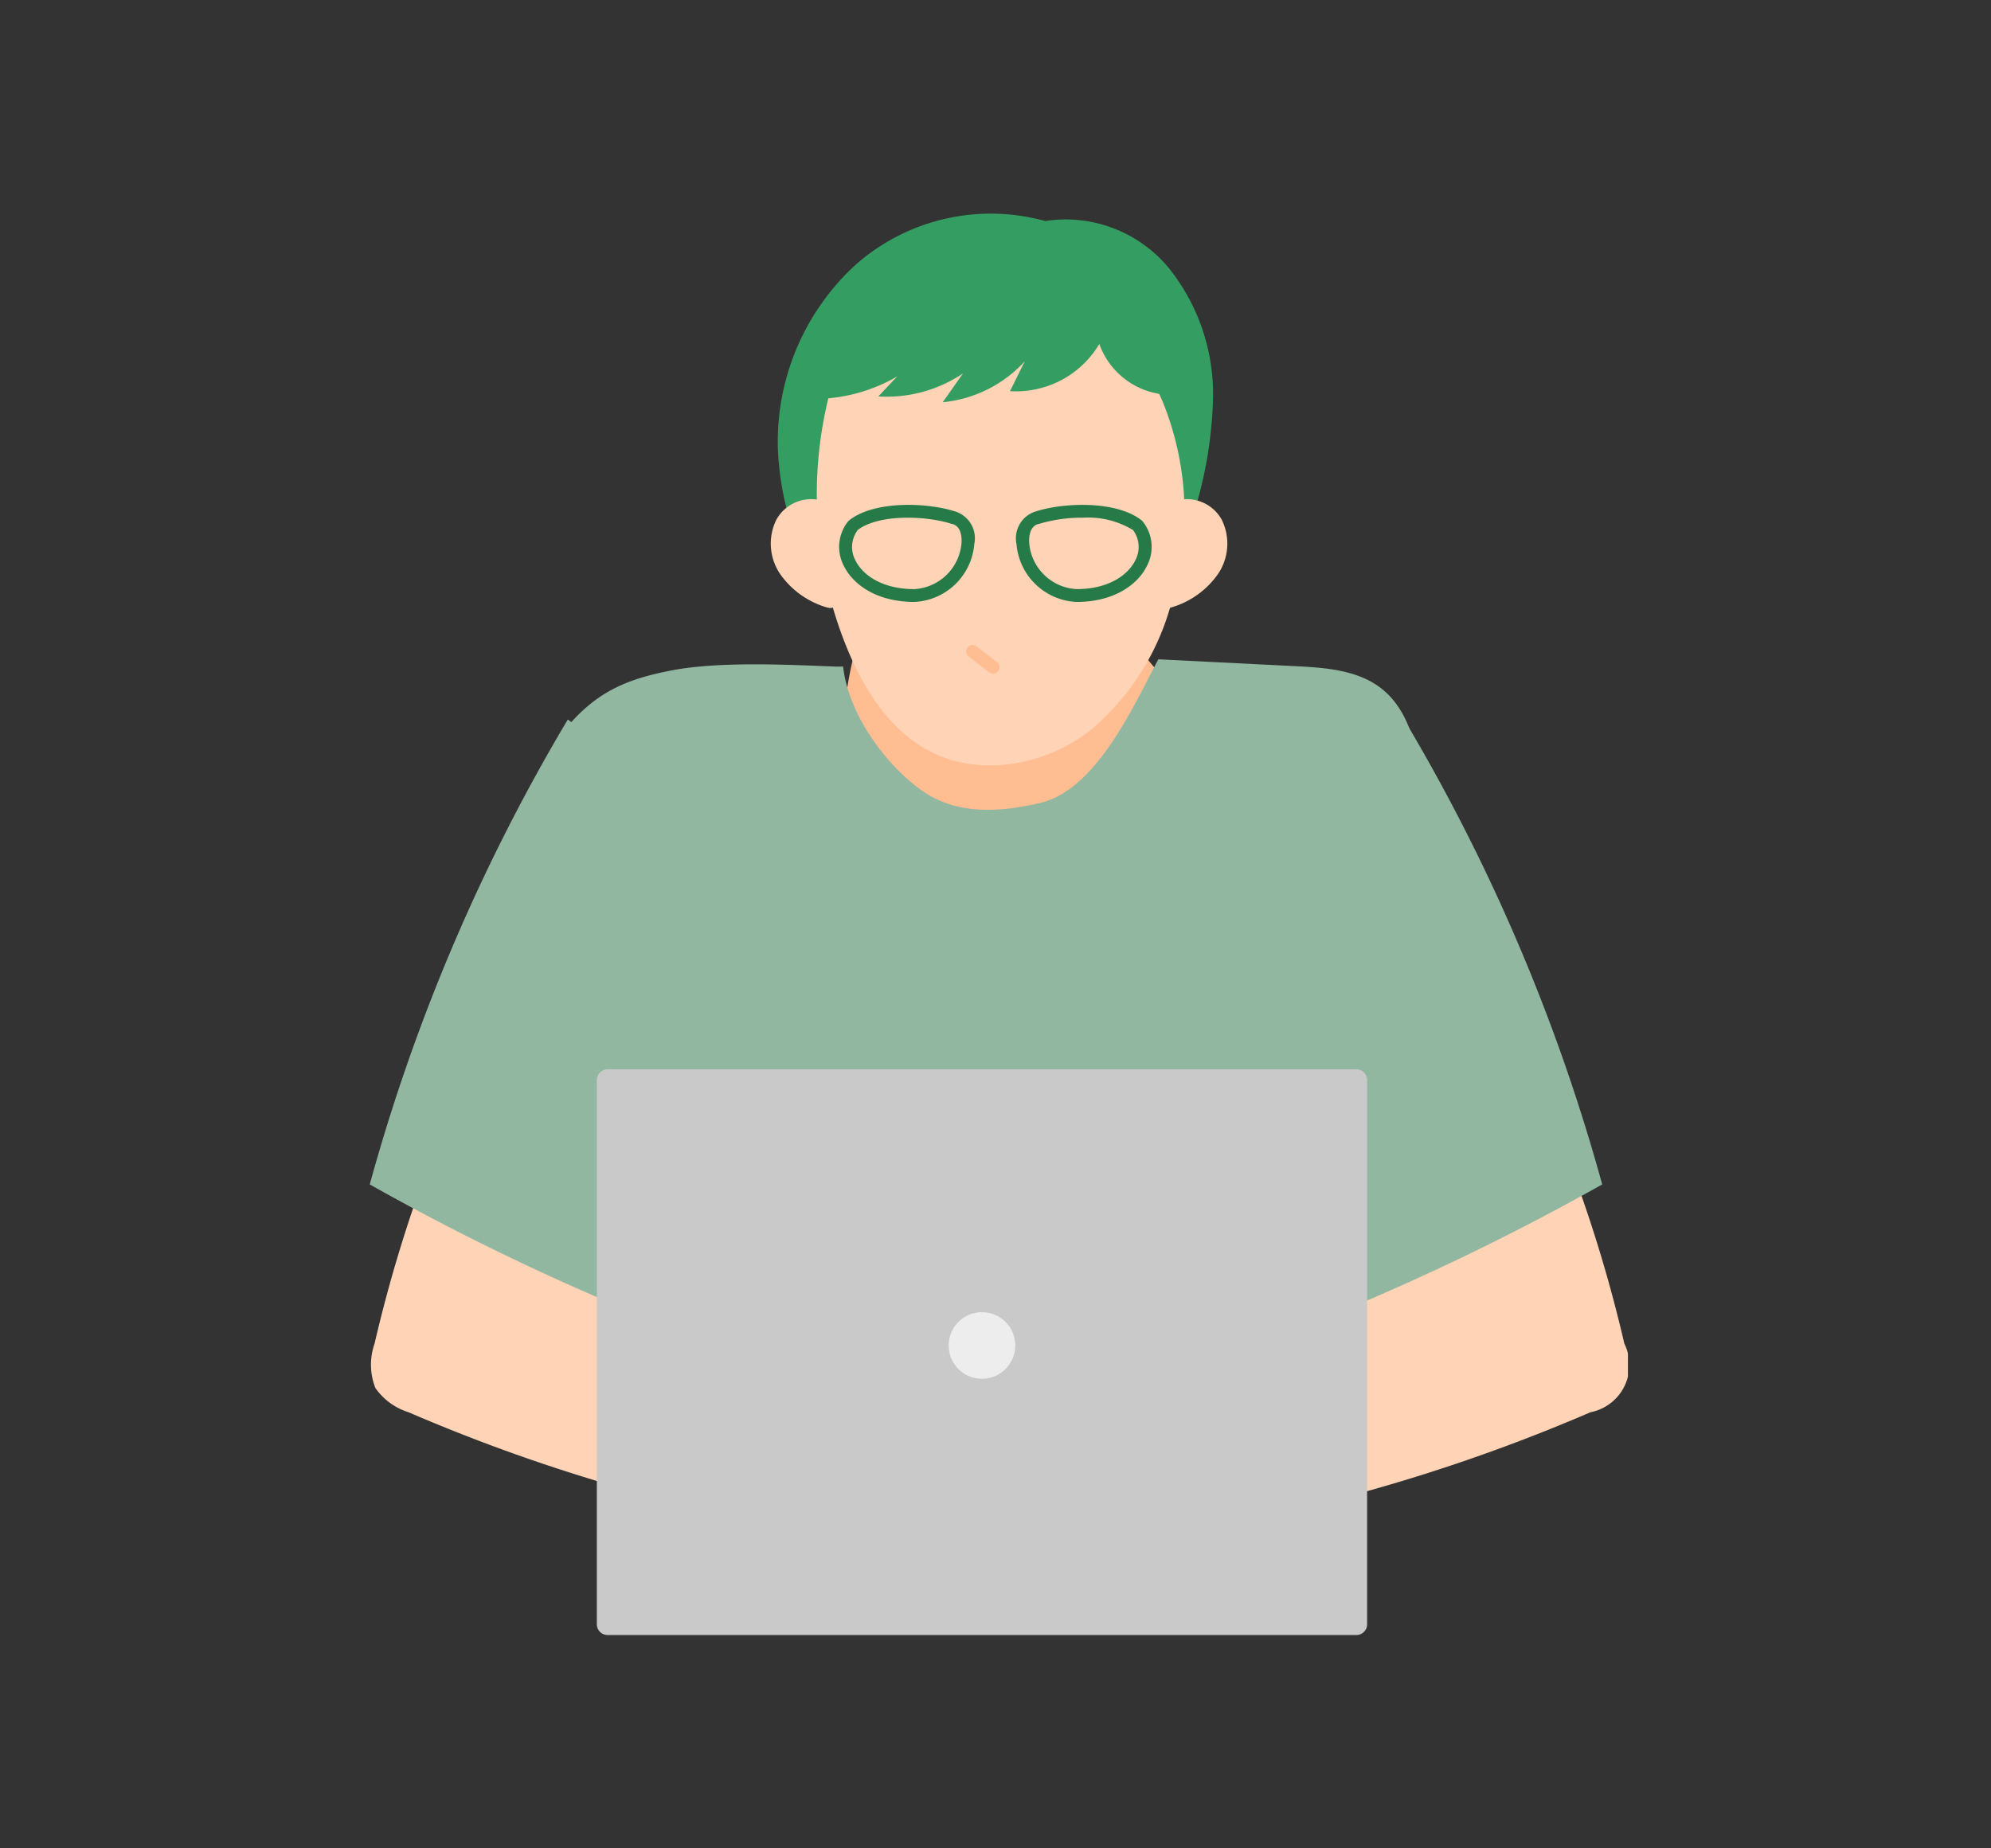 <svg xmlns="http://www.w3.org/2000/svg" xmlns:xlink="http://www.w3.org/1999/xlink" width="140" height="130" viewBox="0 0 140 130">
  <rect x="0" y="0" width="140" height="130" fill="#333333" stroke="none"/>
  <defs>
    <clipPath id="clip-path">
      <rect id="長方形_125" data-name="長方形 125" width="88.471" height="100" fill="none"/>
    </clipPath>
    <clipPath id="clip-top_flow_illust4">
      <rect width="140" height="130"/>
    </clipPath>
  </defs>
  <g id="top_flow_illust4" clip-path="url(#clip-top_flow_illust4)">
    <g id="グループ_602" data-name="グループ 602" transform="translate(26 15)">
      <g id="グループ_103" data-name="グループ 103" clip-path="url(#clip-path)">
        <path id="パス_316" data-name="パス 316" d="M111.288,97.549a25.327,25.327,0,0,0-.241,12.474,14.964,14.964,0,0,0,23.167-1.673,6.556,6.556,0,0,0,1.39-3.684,7.273,7.273,0,0,0-2.252-4.575A15.7,15.7,0,0,1,130.2,95.97a57.064,57.064,0,0,1-18.975,1.115Z" transform="translate(-77.099 -67.032)" fill="#ffbd91"/>
        <path id="パス_317" data-name="パス 317" d="M114.1.585a14.348,14.348,0,0,0-13.513,3.077,16.877,16.877,0,0,0-5.42,12.949A20.542,20.542,0,0,0,100.634,29.7l19.861.983a66.066,66.066,0,0,0,3.325-7.878,29.642,29.642,0,0,0,1.943-9.732,14.189,14.189,0,0,0-3.13-9.248A9.411,9.411,0,0,0,113.711.587Z" transform="translate(-66.468 0)" fill="#349d62"/>
        <path id="パス_318" data-name="パス 318" d="M65.027,104.557c.419,3.652,3.343,7.26,5.725,8.848s5.355,1.4,8.14.742c3.883-.921,6.443-6.566,8.3-10.1l9.639.483c2.146.107,4.451.273,6.119,1.628,2.081,1.692,2.5,4.653,2.984,7.325q-6.611,20.3-14.664,40.092a282.27,282.27,0,0,0-37.9-2.9c.45-14.207-2.956-28.344-7.931-41.66,2.16-2.61,4.214-3.548,7.541-4.189s8.139-.4,11.525-.267Z" transform="translate(-31.743 -72.676)" fill="#92b7a1"/>
        <path id="パス_319" data-name="パス 319" d="M4.222,222.958a99.748,99.748,0,0,0-3.688,12.27,4.467,4.467,0,0,0,.059,3.128,4.479,4.479,0,0,0,2.327,1.7,123.484,123.484,0,0,0,24.724,7.706l1.026-11.618L5.1,223.466Z" transform="translate(-0.195 -155.729)" fill="#ffd3b6"/>
        <path id="パス_320" data-name="パス 320" d="M223.7,222.958a99.749,99.749,0,0,1,3.688,12.27A3.386,3.386,0,0,1,225,240.059a123.478,123.478,0,0,1-24.724,7.706l-1.026-11.618,23.567-12.68Z" transform="translate(-139.171 -155.729)" fill="#ffd3b6"/>
        <path id="パス_321" data-name="パス 321" d="M106.234,19.645a28.556,28.556,0,0,0,.286,21.637c1.19,2.762,2.941,5.442,5.595,6.856,3.521,1.876,8.073,1.072,11.252-1.339a17.664,17.664,0,0,0,6.049-10.056,20.811,20.811,0,0,0-.813-13.064,14.728,14.728,0,0,0-9.609-8.54,11.453,11.453,0,0,0-11.87,4.055Z" transform="translate(-72.812 -10.338)" fill="#ffd3b6"/>
        <path id="パス_322" data-name="パス 322" d="M97.328,66.8A2.8,2.8,0,0,0,93.9,68.077a3.807,3.807,0,0,0,.269,3.816,6.087,6.087,0,0,0,3.19,2.319c.208.071.47.123.621-.037a.61.61,0,0,0,.082-.509q-.446-3.271-.893-6.542Z" transform="translate(-65.312 -46.519)" fill="#ffd3b6"/>
        <path id="パス_323" data-name="パス 323" d="M185.589,66.8a2.8,2.8,0,0,1,3.425,1.279,3.807,3.807,0,0,1-.269,3.816,6.087,6.087,0,0,1-3.19,2.319c-.208.071-.47.123-.621-.037a.61.61,0,0,1-.082-.509q.446-3.271.893-6.542Z" transform="translate(-129.102 -46.519)" fill="#ffd3b6"/>
        <path id="パス_324" data-name="パス 324" d="M121.9,15.83a6.807,6.807,0,0,1-6.266,3.3l1.035-2.1A8.984,8.984,0,0,1,110.9,19.91l1.423-2.026a9.59,9.59,0,0,1-5.952,1.618l1.328-1.409a11.625,11.625,0,0,1-6.6,1.561,17.65,17.65,0,0,1,7.571-8.582,12.7,12.7,0,0,1,10.949-.646,11.536,11.536,0,0,1,6.731,8.928,5.4,5.4,0,0,1-4.458-3.59Z" transform="translate(-70.61 -6.62)" fill="#349d62"/>
        <path id="パス_325" data-name="パス 325" d="M13.927,118.08A132.326,132.326,0,0,0,0,150.78a171.411,171.411,0,0,0,18.093,8.826l6.931-20.993A57.731,57.731,0,0,0,14.486,118.5Z" transform="translate(0 -82.475)" fill="#92b7a1"/>
        <path id="パス_326" data-name="パス 326" d="M215.5,118.08a132.326,132.326,0,0,1,13.927,32.7,171.411,171.411,0,0,1-18.093,8.826L204.4,138.613A57.731,57.731,0,0,1,214.937,118.5Z" transform="translate(-142.767 -82.475)" fill="#92b7a1"/>
        <path id="パス_327" data-name="パス 327" d="M52.957,238.7V200.429a.761.761,0,0,1,.761-.761h52.641a.761.761,0,0,1,.761.761V238.7a.761.761,0,0,1-.761.761H53.718a.761.761,0,0,1-.761-.761" transform="translate(-36.989 -139.462)" fill="#c9c9c9"/>
        <path id="パス_328" data-name="パス 328" d="M140.967,102.724a.452.452,0,0,1-.276-.094l-1.439-1.112a.452.452,0,1,1,.553-.716l1.439,1.112a.452.452,0,0,1-.277.81" transform="translate(-97.141 -70.341)" fill="#ffbd91"/>
        <path id="パス_329" data-name="パス 329" d="M114.776,74.848c-2.785,0-4.4-1.323-4.991-2.562a2.865,2.865,0,0,1,.315-3.106l.07-.069c1.752-1.39,5.412-1.268,7.4-.645a1.975,1.975,0,0,1,1.4,2.31,4.437,4.437,0,0,1-4.2,4.071Zm-4-5.058A1.984,1.984,0,0,0,110.6,71.9c.471.989,1.81,2.046,4.159,2.046a3.531,3.531,0,0,0,3.312-3.234c.021-.284.034-1.222-.7-1.359l-.054-.014c-1.73-.55-5.036-.7-6.549.452" transform="translate(-76.462 -47.511)" fill="#257a47"/>
        <path id="パス_330" data-name="パス 330" d="M155.013,74.849a4.441,4.441,0,0,1-4.214-4.071,1.975,1.975,0,0,1,1.4-2.31c1.988-.623,5.648-.746,7.4.645l.07.069a2.865,2.865,0,0,1,.314,3.106c-.589,1.238-2.206,2.562-4.976,2.562m.459-5.928a10.546,10.546,0,0,0-3.019.417l-.054.014c-.732.137-.72,1.075-.7,1.359a3.534,3.534,0,0,0,3.327,3.234c2.333,0,3.672-1.057,4.143-2.046a1.984,1.984,0,0,0-.17-2.108,6.1,6.1,0,0,0-3.53-.87" transform="translate(-105.322 -47.512)" fill="#257a47"/>
        <path id="パス_331" data-name="パス 331" d="M135.006,258.668a2.341,2.341,0,1,1,2.341,2.341,2.341,2.341,0,0,1-2.341-2.341" transform="translate(-94.298 -179.037)" fill="#ededed"/>
      </g>
    </g>
  </g>
</svg>
